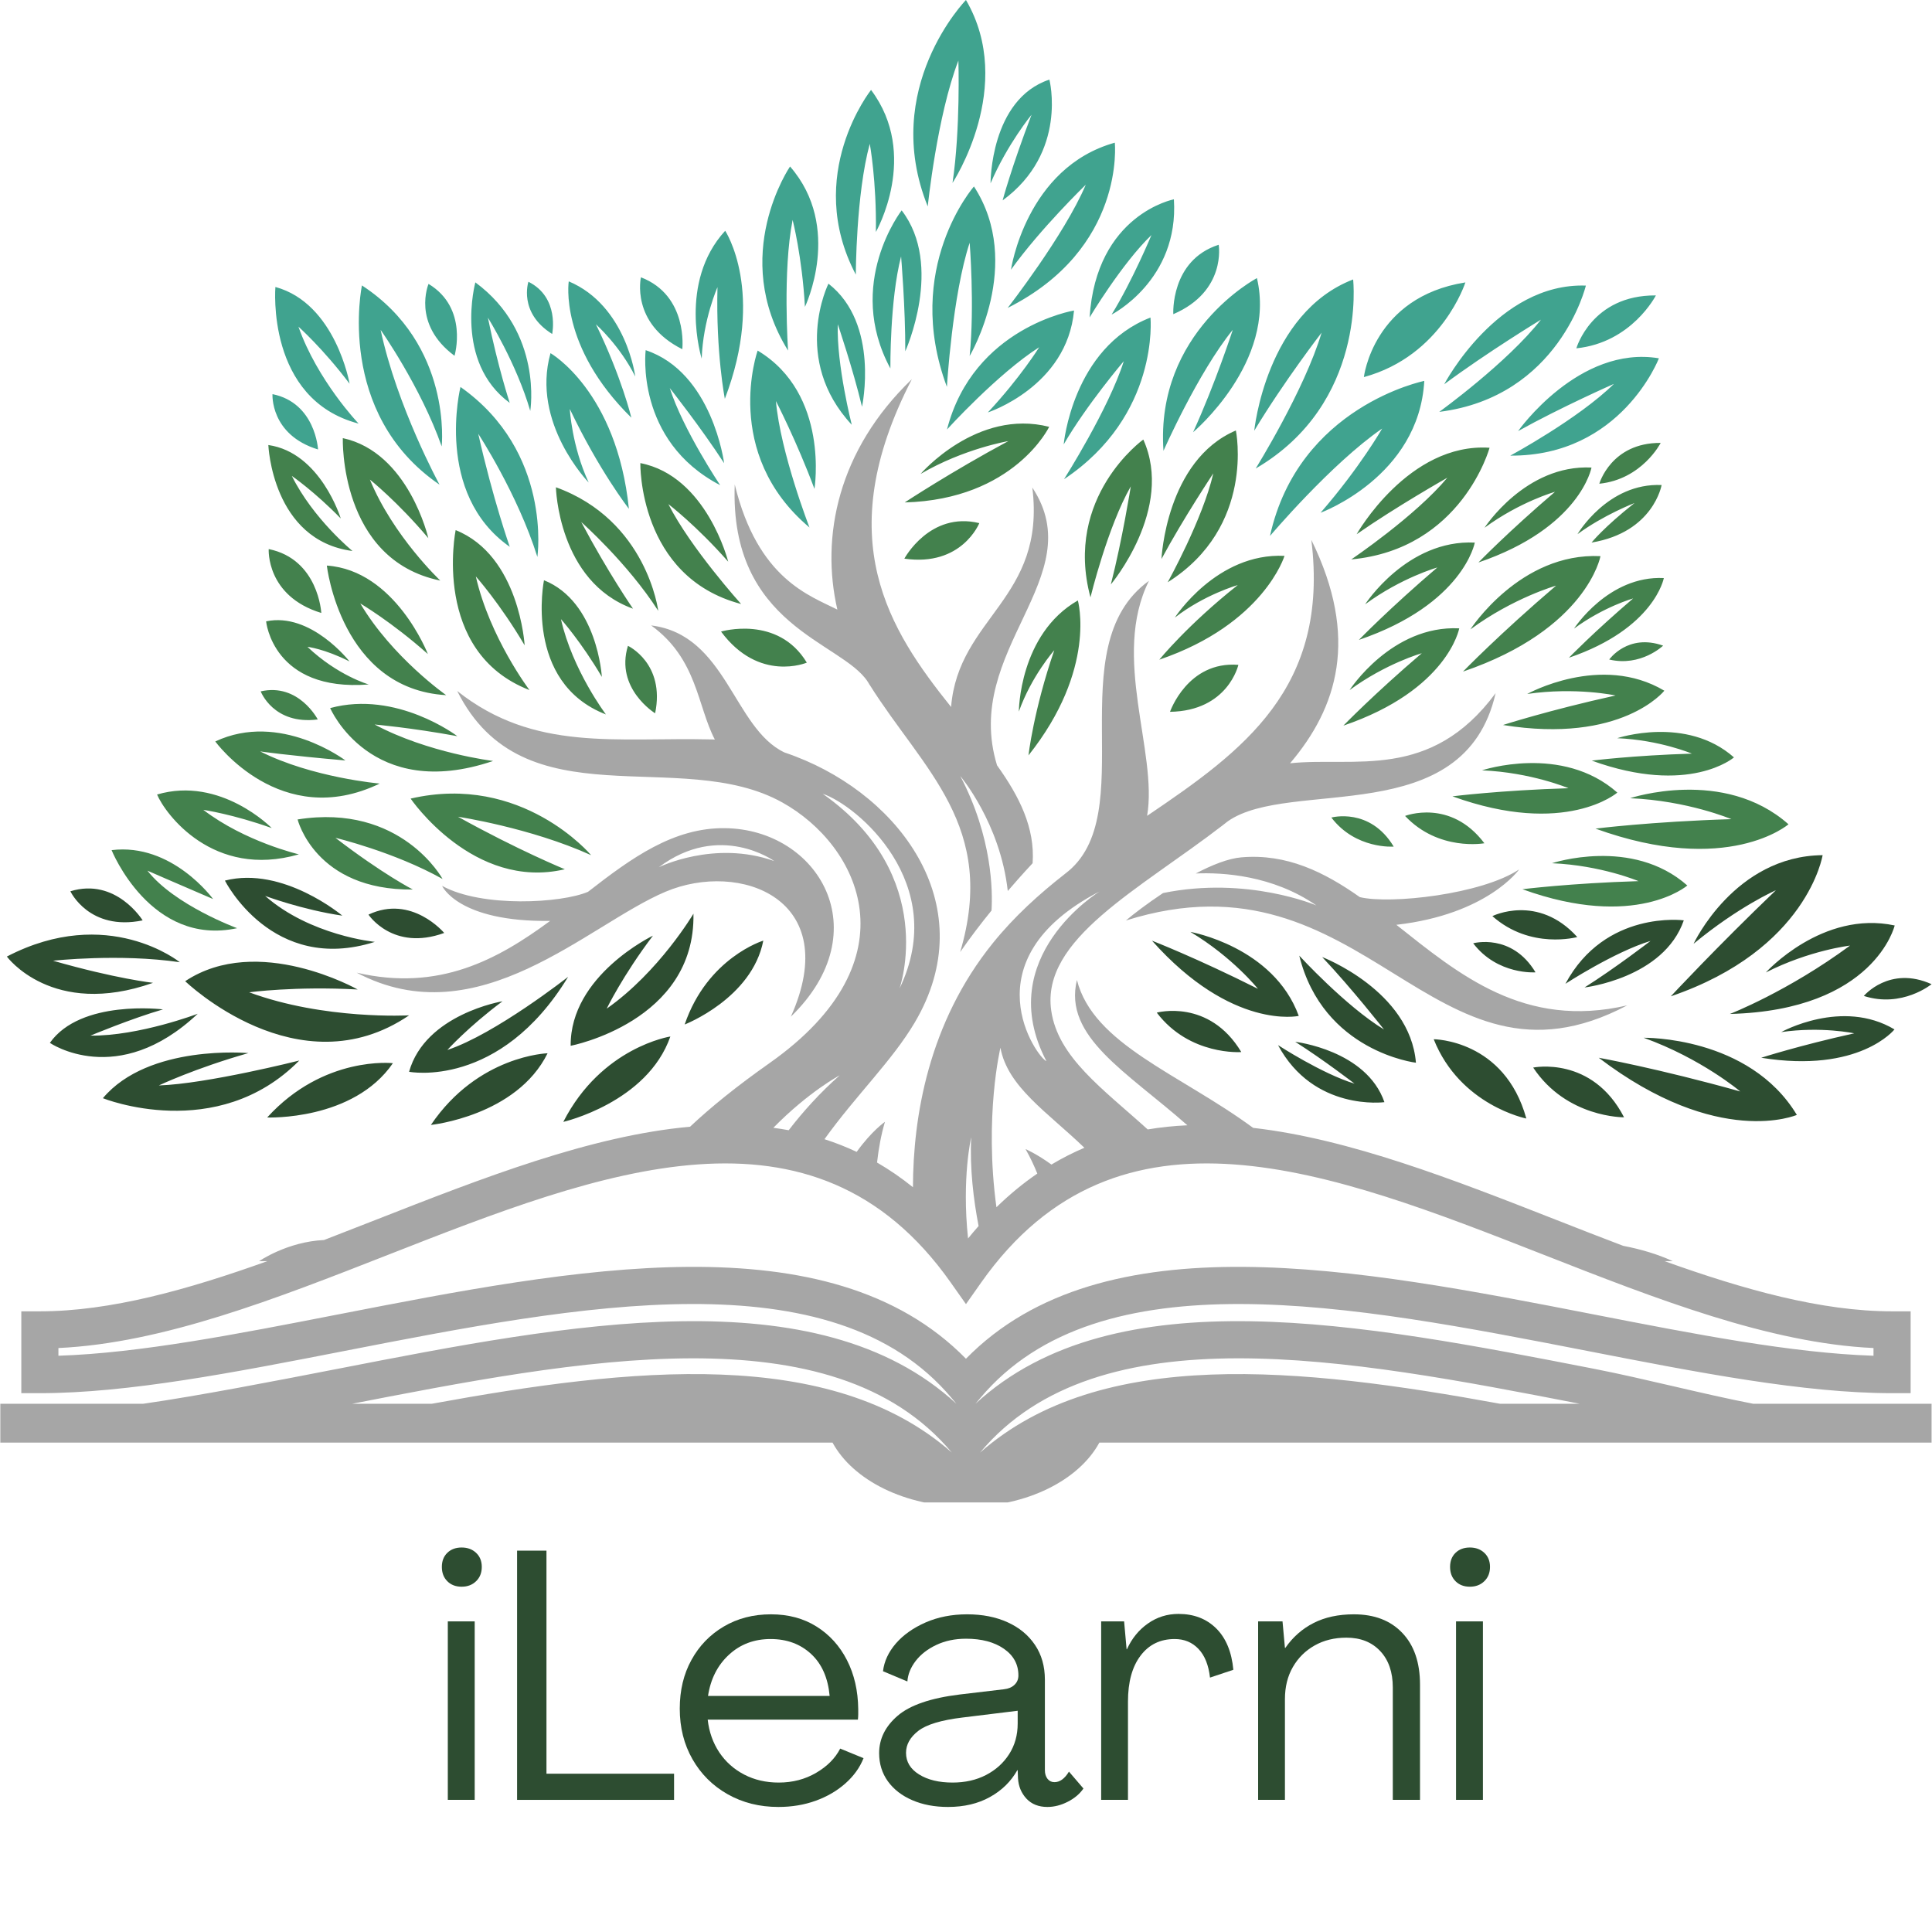 <svg xmlns="http://www.w3.org/2000/svg" xmlns:xlink="http://www.w3.org/1999/xlink" width="500" zoomAndPan="magnify" viewBox="0 0 375 375" height="500" preserveAspectRatio="xMidYMid meet" version="1.0"><defs><g/><clipPath id="fccd676a68"><path d="M 1 165 L 374.941 165 L 374.941 219 L 1 219 Z M 1 165 " clip-rule="nonzero"/></clipPath><clipPath id="e041126423"><path d="M 0 73 L 374.941 73 L 374.941 291.621 L 0 291.621 Z M 0 73 " clip-rule="nonzero"/></clipPath></defs><path fill="#40a38f" d="M 89.379 75.109 C 89.379 75.109 84.215 95.816 98.945 106.137 C 98.945 106.137 95.691 96.934 92.828 84.195 C 92.828 84.195 100.488 95.891 104.305 108.102 C 104.305 108.102 107.262 87.719 89.379 75.109 Z M 276.453 73.934 C 276.453 73.934 252.051 78.836 246.504 104.031 C 246.504 104.031 258.383 89.992 268.277 83.18 C 268.277 83.18 263.98 90.711 256.32 99.523 C 256.32 99.523 275.41 92.559 276.453 73.934 Z M 147.059 68.047 C 147.059 68.047 139.996 87.977 157.121 102.387 C 157.121 102.387 151.496 87.906 150.605 77.844 C 150.605 77.844 154.645 85.656 158.086 94.895 C 158.086 94.895 161.078 76.453 147.059 68.047 Z M 106.852 68.547 C 106.852 68.547 119.707 75.891 122.07 98.758 C 122.07 98.758 116.293 91.363 110.598 79.383 C 110.598 79.383 110.973 86.582 114.262 93.652 C 114.262 93.652 103.031 82.125 106.852 68.547 Z M 125.324 67.969 C 125.324 67.969 123.18 85.523 139.781 94.172 C 139.781 94.172 132.559 83.375 130 75.32 C 130 75.32 136.062 82.988 140.551 89.906 C 140.551 89.906 138.297 72.281 125.324 67.969 Z M 70.254 55.402 C 70.254 55.402 65.02 80.191 85.312 94.074 C 85.312 94.074 77.062 78.957 73.879 64.027 C 73.879 64.027 81.645 75.027 85.73 86.648 C 85.73 86.648 87.891 66.934 70.254 55.402 Z M 223.309 61.637 C 223.309 61.637 225.105 80.617 206.527 93.016 C 206.527 93.016 215.219 79.324 218.125 70.105 C 218.125 70.105 210.938 78.551 206.461 86.262 C 206.461 86.262 208.152 67.496 223.309 61.637 Z M 262.641 54.242 C 262.641 54.242 265.387 78.289 243.727 90.941 C 243.727 90.941 253.172 75.762 256.523 64.57 C 256.523 64.57 249.316 73.883 243.449 83.602 C 243.449 83.602 245.715 60.766 262.641 54.242 Z M 321.992 69.547 C 321.992 69.547 314.711 88.578 293.145 88.438 C 293.145 88.438 306.32 81.336 313.262 74.512 C 313.262 74.512 302.961 79.051 294.66 83.676 C 294.66 83.676 306.453 66.945 321.992 69.547 Z M 243.969 53.977 C 243.969 53.977 224.203 64.402 225.832 87.504 C 225.832 87.504 232.492 72.398 239.281 64.016 C 239.281 64.016 235.93 74.359 231.578 83.895 C 231.578 83.895 247.805 70.277 243.969 53.977 Z M 52.891 76.5 C 52.891 76.5 52.766 78.473 53.809 80.801 C 54.855 83.133 57.066 85.816 61.73 87.242 C 61.73 87.242 61.258 78.207 52.891 76.5 Z M 208.469 60.27 C 208.469 60.27 188.926 63.484 183.812 83.363 C 183.812 83.363 193.648 72.535 201.707 67.395 C 201.707 67.395 198.078 73.262 191.742 80.055 C 191.742 80.055 207.117 75.051 208.469 60.27 Z M 160.801 55.059 C 160.801 55.059 153.492 69.742 165.324 82.445 C 165.324 82.445 162.352 70.77 162.613 62.938 C 162.613 62.938 165.535 71.516 167.316 78.953 C 167.316 78.953 170.809 62.848 160.801 55.059 Z M 53.457 55.703 C 53.457 55.703 51.594 77.52 69.602 82.219 C 69.602 82.219 61.582 73.812 57.926 63.406 C 57.926 63.406 62.688 67.637 67.855 74.48 C 67.855 74.48 65.156 58.891 53.457 55.703 Z M 110.395 54.613 C 110.395 54.613 108.43 67.199 122.543 81.07 C 122.543 81.07 120.668 73.215 115.668 62.949 C 115.668 62.949 120.309 67.07 123.301 73.078 C 123.301 73.078 121.578 59.332 110.395 54.613 Z M 307.816 55.434 C 307.816 55.434 302.668 77.023 279.359 79.945 C 279.359 79.945 292.574 70.398 299.102 62.043 C 299.102 62.043 288.625 68.41 280.316 74.59 C 280.316 74.59 290.668 54.84 307.816 55.434 Z M 92.266 54.809 C 92.266 54.809 88.066 70.234 98.938 78.199 C 98.938 78.199 96.645 71.25 94.703 61.664 C 94.703 61.664 100.254 70.547 102.922 79.754 C 102.922 79.754 105.461 64.531 92.266 54.809 Z M 140.758 44.793 C 140.758 44.793 148.617 56.707 140.691 77.406 C 140.691 77.406 138.945 68.531 139.262 55.742 C 139.262 55.742 136.449 62.102 136.199 69.613 C 136.199 69.613 131.559 54.809 140.758 44.793 Z M 189.043 36.195 C 189.043 36.195 175.184 52.012 183.793 75.09 C 183.793 75.09 184.859 57.238 188.211 47.117 C 188.211 47.117 189.188 59.312 188.211 69.094 C 188.211 69.094 198.812 51.227 189.043 36.195 Z M 284.43 54.816 C 284.43 54.816 283.297 58.379 280.27 62.453 C 277.242 66.531 272.316 71.129 264.727 73.195 C 264.727 73.195 266.531 57.645 284.43 54.816 Z M 175.012 40.836 C 175.012 40.836 163.945 55.07 172.824 71.516 C 172.824 71.516 172.699 58.195 174.902 49.773 C 174.902 49.773 175.746 59.727 175.715 68.188 C 175.715 68.188 183.254 51.543 175.012 40.836 Z M 83.18 55.105 C 83.18 55.105 82.352 57.047 82.566 59.758 C 82.785 62.473 84.047 65.961 88.223 69.059 C 88.223 69.059 90.98 59.812 83.18 55.105 Z M 153.348 32.316 C 153.348 32.316 141.512 49.602 152.965 68.047 C 152.965 68.047 151.883 52.609 153.848 42.688 C 153.848 42.688 155.68 49.754 156.238 59.566 C 156.238 59.566 163.656 44.156 153.348 32.316 Z M 124.406 53.824 C 124.406 53.824 123.887 56.055 124.633 58.91 C 125.375 61.77 127.383 65.258 132.434 67.781 C 132.434 67.781 133.629 57.379 124.406 53.824 Z M 321.406 57.34 C 321.406 57.34 320.238 59.629 317.727 62.059 C 315.215 64.488 311.352 67.055 305.969 67.609 C 305.969 67.609 308.938 57.25 321.406 57.34 Z M 102.566 54.691 C 102.566 54.691 102.062 56.191 102.387 58.207 C 102.711 60.227 103.867 62.758 107.176 64.824 C 107.176 64.824 108.684 57.742 102.566 54.691 Z M 227.852 38.688 C 227.852 38.688 212.766 41.582 211.492 61.613 C 211.492 61.613 217.754 51.148 223.496 45.621 C 223.496 45.621 219.824 54.461 215.762 61.059 C 215.762 61.059 228.875 54.418 227.852 38.688 Z M 236.547 47.508 C 236.547 47.508 236.938 49.762 236.031 52.57 C 235.125 55.383 232.922 58.75 227.738 60.98 C 227.738 60.98 227.137 50.527 236.547 47.508 Z M 216.383 27.695 C 216.383 27.695 218.496 48.254 195.586 59.77 C 195.586 59.77 206.582 45.664 210.75 35.852 C 210.75 35.852 201.961 44.359 196.23 52.352 C 196.23 52.352 199.121 32.523 216.383 27.695 Z M 169.07 17.457 C 169.07 17.457 155.945 33.957 166.113 53.301 C 166.113 53.301 166.137 37.727 168.824 27.91 C 168.824 27.91 170.152 35.133 170.008 45.023 C 170.008 45.023 178.562 30.086 169.07 17.457 Z M 187.492 0 C 187.492 0 170.816 17.105 180.074 40.066 C 180.074 40.066 181.875 22.516 186.023 11.758 C 186.023 11.758 186.445 24.977 184.883 35.5 C 184.883 35.5 197.266 16.746 187.492 0 Z M 203.688 15.449 C 203.688 15.449 207.32 29.598 194.609 38.895 C 194.609 38.895 196.266 32.641 200.223 22.266 C 200.223 22.266 195.539 27.957 192.266 35.582 C 192.266 35.582 192.172 19.27 203.688 15.449 Z M 203.688 15.449 " fill-opacity="1" fill-rule="evenodd"/><g clip-path="url(#fccd676a68)"><path fill="#2d4d31" d="M 83.637 218.348 C 83.637 218.348 87.793 217.918 92.703 215.965 C 97.613 214.012 103.277 210.535 106.285 204.438 C 106.285 204.438 92.789 204.832 83.637 218.348 Z M 109.336 217.758 C 109.336 217.758 113.41 216.824 118.043 214.285 C 122.68 211.746 127.875 207.602 130.117 201.184 C 130.117 201.184 116.77 203.223 109.336 217.758 Z M 348.766 216.402 C 348.766 216.402 333.57 223.016 310.312 205.309 C 310.312 205.309 321.766 207.367 337.785 211.852 C 337.785 211.852 330.277 205.48 319.043 201.43 C 319.043 201.43 339.504 201.047 348.766 216.402 Z M 296.258 217.105 C 296.258 217.105 293.043 216.469 289.184 214.227 C 285.328 211.984 280.836 208.137 278.281 201.715 C 278.281 201.715 292.035 201.762 296.258 217.105 Z M 51.859 216.902 C 51.859 216.902 56.039 217.07 61.176 215.84 C 66.316 214.605 72.414 211.969 76.262 206.363 C 76.262 206.363 62.848 204.828 51.859 216.902 Z M 315.227 216.867 C 315.227 216.867 312.441 216.898 308.844 215.711 C 305.242 214.52 300.832 212.105 297.59 207.215 C 297.59 207.215 309.031 204.852 315.227 216.867 Z M 19.969 213.16 C 19.969 213.16 42.078 222.066 58.09 205.848 C 58.09 205.848 40.129 210.387 30.832 210.684 C 30.832 210.684 37.848 207.352 48.211 204.406 C 48.211 204.406 28.832 202.605 19.969 213.16 Z M 268.715 213.93 C 268.715 213.93 254.996 215.77 248.066 202.859 C 248.066 202.859 256.586 208.41 262.914 210.336 C 262.914 210.336 256.855 205.668 251.402 202.215 C 251.402 202.215 265.215 203.812 268.715 213.93 Z M 79.402 208.031 C 79.402 208.031 96.973 211.457 110.273 189.602 C 110.273 189.602 96.121 200.723 86.832 203.797 C 86.832 203.797 90.934 199.262 97.539 194.348 C 97.539 194.348 82.551 196.824 79.402 208.031 Z M 274.832 206.273 C 274.832 206.273 256.797 204.156 252.188 185.492 C 252.188 185.492 261.211 195.32 268.629 199.82 C 268.629 199.82 262.445 191.918 256.633 185.762 C 256.633 185.762 273.672 192.277 274.832 206.273 Z M 367.719 199.809 C 367.719 199.809 360.922 208.391 341.852 205.309 C 341.852 205.309 349.168 202.945 359.902 200.57 C 359.902 200.57 353.547 199.195 345.734 200.328 C 345.734 200.328 357.543 193.738 367.719 199.809 Z M 9.68 202.422 C 9.68 202.422 22.789 211.453 38.379 196.77 C 38.379 196.77 27.004 201.105 17.551 201.016 C 17.551 201.016 25.496 197.703 31.633 195.922 C 31.633 195.922 15.66 193.926 9.68 202.422 Z M 240.934 204.203 C 240.934 204.203 238.43 204.395 235.129 203.531 C 231.828 202.672 227.727 200.762 224.527 196.551 C 224.527 196.551 234.668 193.762 240.934 204.203 Z M 110.766 202.988 C 110.766 202.988 135.012 198.332 134.598 177.348 C 134.598 177.348 127.934 188.629 117.758 195.781 C 117.758 195.781 120.891 189.32 126.734 181.613 C 126.734 181.613 110.641 189.32 110.766 202.988 Z M 35.945 190.449 C 35.945 190.449 57.914 211.684 79.406 197.078 C 79.406 197.078 62.984 198.004 48.367 192.605 C 48.367 192.605 57.293 191.391 69.422 192.059 C 69.422 192.059 50.051 181.086 35.945 190.449 Z M 132.895 198.855 C 132.895 198.855 136.168 197.586 139.711 194.918 C 143.254 192.246 147.07 188.176 148.156 182.574 C 148.156 182.574 137.316 185.883 132.895 198.855 Z M 252.09 197.188 C 252.09 197.188 239.148 200.051 223.602 182.586 C 223.602 182.586 232.277 185.953 244.164 191.93 C 244.164 191.93 239.25 185.781 231.047 180.879 C 231.047 180.879 247.172 183.711 252.09 197.188 Z M 367.758 179.633 C 367.758 179.633 363.887 196.078 335.773 196.809 C 335.773 196.809 346.977 192.465 359.086 183.539 C 359.086 183.539 351.262 184.426 342.75 188.754 C 342.75 188.754 353.73 176.621 367.758 179.633 Z M 374.918 191.027 C 374.918 191.027 373.484 192.199 371.125 193.07 C 368.766 193.941 365.477 194.512 361.77 193.312 C 361.77 193.312 366.73 187.352 374.918 191.027 Z M 353.77 165.988 C 353.77 165.988 350.863 184.32 324.301 193.387 C 324.301 193.387 333.238 183.777 344.699 172.797 C 344.699 172.797 337.504 175.93 328.723 183.188 C 328.723 183.188 336.66 166.141 353.77 165.988 Z M 1.332 185.668 C 1.332 185.668 10.125 197.68 29.703 190.766 C 29.703 190.766 22.477 189.973 10.301 186.477 C 10.301 186.477 23.184 185.047 34.902 186.766 C 34.902 186.766 20.941 175.469 1.332 185.668 Z M 326.824 178.637 C 326.824 178.637 311.555 176.586 303.848 190.953 C 303.848 190.953 313.328 184.777 320.367 182.633 C 320.367 182.633 313.629 187.832 307.559 191.668 C 307.559 191.668 322.926 189.891 326.824 178.637 Z M 298.043 188.73 C 298.043 188.73 296.199 188.871 293.766 188.234 C 291.332 187.602 288.305 186.191 285.945 183.09 C 285.945 183.09 293.426 181.031 298.043 188.73 Z M 43.656 170.922 C 43.656 170.922 52.82 189.16 72.754 182.816 C 72.754 182.816 60.211 181.598 51.461 173.895 C 51.461 173.895 58.742 176.609 66.445 177.727 C 66.445 177.727 54.93 168.035 43.656 170.922 Z M 306.148 181.879 C 306.148 181.879 303.883 182.508 300.688 182.316 C 297.496 182.125 293.375 181.109 289.668 177.816 C 289.668 177.816 298.492 173.41 306.148 181.879 Z M 71.52 177.527 C 71.52 177.527 72.703 179.324 75.129 180.664 C 77.559 182.008 81.234 182.898 86.219 181.086 C 86.219 181.086 79.906 173.547 71.52 177.527 Z M 13.66 172.996 C 13.66 172.996 14.57 174.941 16.777 176.621 C 18.988 178.301 22.496 179.715 27.688 178.645 C 27.688 178.645 22.535 170.27 13.66 172.996 Z M 13.66 172.996 " fill-opacity="1" fill-rule="evenodd"/></g><path fill="#43814d" d="M 21.66 165.012 C 21.66 165.012 29.207 183.785 46.023 180.16 C 46.023 180.16 33.859 175.695 28.613 168.992 C 28.613 168.992 33.281 171.043 41.359 174.504 C 41.359 174.504 33.418 163.551 21.66 165.012 Z M 327.508 171.875 C 327.508 171.875 317.484 180.555 295.5 172.598 C 295.5 172.598 304.73 171.434 318.035 171.027 C 318.035 171.027 310.781 167.957 301.238 167.551 C 301.238 167.551 316.766 162.371 327.508 171.875 Z M 57.766 159.055 C 57.766 159.055 61.152 172.855 80.133 172.656 C 80.133 172.656 74.266 169.656 65.109 162.621 C 65.109 162.621 76.535 165.355 85.906 170.613 C 85.906 170.613 77.891 155.852 57.766 159.055 Z M 79.703 155.008 C 79.703 155.008 91.879 172.895 109.633 168.723 C 109.633 168.723 100.473 164.969 88.902 158.531 C 88.902 158.531 102.926 160.637 114.738 165.992 C 114.738 165.992 101.316 149.992 79.703 155.008 Z M 30.488 154.215 C 32.051 157.941 41.348 170.645 58.012 165.828 C 58.012 165.828 47.555 163.391 39.461 157.188 C 39.461 157.188 45.285 158.055 52.746 160.73 C 52.746 160.73 42.828 150.582 30.488 154.215 Z M 347.145 159.992 C 347.145 159.992 335.418 170.148 309.684 160.836 C 309.684 160.836 320.492 159.473 336.059 158.996 C 336.059 158.996 327.57 155.406 316.398 154.93 C 316.398 154.93 334.574 148.863 347.145 159.992 Z M 270.516 164.324 C 270.516 164.324 268.672 164.469 266.234 163.832 C 263.801 163.199 260.777 161.789 258.418 158.684 C 258.418 158.684 265.895 156.629 270.516 164.324 Z M 288.117 163.676 C 288.117 163.676 285.898 164.082 282.863 163.621 C 279.828 163.16 275.98 161.836 272.723 158.371 C 272.723 158.371 281.535 154.926 288.117 163.676 Z M 313.922 153.844 C 313.922 153.844 303.906 162.523 281.914 154.566 C 281.914 154.566 291.148 153.402 304.445 152.992 C 304.445 152.992 297.195 149.926 287.652 149.52 C 287.652 149.52 303.18 144.336 313.922 153.844 Z M 41.785 143.918 C 41.785 143.918 54.461 161.375 73.703 152.09 C 73.703 152.09 60.621 150.957 50.496 145.848 C 50.496 145.848 55.809 146.629 67.047 147.605 C 67.047 147.605 54.371 137.988 41.785 143.918 Z M 336.562 147.012 C 336.562 147.012 327.922 154.496 308.961 147.637 C 308.961 147.637 316.926 146.629 328.395 146.277 C 328.395 146.277 322.141 143.633 313.906 143.281 C 313.906 143.281 327.297 138.812 336.562 147.012 Z M 64.086 137.438 C 64.086 137.438 71.949 155.77 95.707 147.703 C 95.707 147.703 83.066 146.16 72.715 140.625 C 72.715 140.625 79.793 141.242 88.77 142.891 C 88.77 142.891 76.996 133.926 64.086 137.438 Z M 209.211 116.547 C 209.211 116.547 212.984 129.832 199.625 146.621 C 199.625 146.621 200.605 137.922 204.633 126.211 C 204.633 126.211 200.184 131.258 197.758 138.117 C 197.758 138.117 197.797 123.102 209.211 116.547 Z M 323.047 134.066 C 323.047 134.066 314.816 144.457 291.73 140.723 C 291.73 140.723 300.586 137.863 313.582 134.992 C 313.582 134.992 305.887 133.324 296.43 134.699 C 296.43 134.699 310.723 126.723 323.047 134.066 Z M 283.238 121.961 C 283.238 121.961 281.051 133.922 260.746 140.848 C 260.746 140.848 266.684 134.715 275.973 126.789 C 275.973 126.789 269.02 128.758 261.953 133.945 C 261.953 133.945 270.094 121.32 283.238 121.961 Z M 50.602 134.195 C 50.602 134.195 51.223 135.836 52.918 137.336 C 54.617 138.836 57.387 140.199 61.676 139.645 C 61.676 139.645 57.988 132.512 50.602 134.195 Z M 105.586 112.625 C 105.586 112.625 101.57 132.457 117.609 138.672 C 117.609 138.672 111.129 130.109 108.875 120.168 C 108.875 120.168 112.797 124.559 116.82 131.387 C 116.82 131.387 115.988 116.785 105.586 112.625 Z M 121.883 125.355 C 121.883 125.355 123.699 126.203 125.27 128.266 C 126.836 130.328 128.156 133.602 127.16 138.449 C 127.16 138.449 119.34 133.641 121.883 125.355 Z M 240.367 129.047 C 240.367 129.047 239.871 131.277 237.965 133.535 C 236.059 135.793 232.742 138.074 227.098 138.164 C 227.098 138.164 230.512 128.266 240.367 129.047 Z M 63.438 109.777 C 63.438 109.777 66.137 133.742 86.605 134.93 C 86.605 134.93 76.125 127.586 69.93 117.133 C 69.93 117.133 75.984 120.676 83.047 126.949 C 83.047 126.949 76.758 110.695 63.438 109.777 Z M 88.441 102.895 C 88.441 102.895 83.656 126.531 102.77 133.941 C 102.77 133.941 95.051 123.734 92.359 111.887 C 92.359 111.887 97.035 117.117 101.832 125.254 C 101.832 125.254 100.84 107.855 88.441 102.895 Z M 51.652 120.602 C 51.652 120.602 52.934 134.316 71.57 132.855 C 71.57 132.855 65.555 131.133 59.676 125.551 C 59.676 125.551 62.945 125.914 67.836 128.383 C 67.836 128.383 60.363 118.766 51.652 120.602 Z M 310.652 107.949 C 310.652 107.949 308.055 122.141 283.969 130.355 C 283.969 130.355 291.016 123.078 302.031 113.676 C 302.031 113.676 293.785 116.008 285.402 122.164 C 285.402 122.164 295.059 107.188 310.652 107.949 Z M 156.602 128.617 C 156.602 128.617 154.285 129.602 151.047 129.34 C 147.809 129.082 143.648 127.574 139.953 122.586 C 139.953 122.586 150.988 119.305 156.602 128.617 Z M 322.812 125.32 C 322.812 125.32 321.73 126.355 319.883 127.211 C 318.035 128.066 315.418 128.742 312.348 128.012 C 312.348 128.012 315.961 122.883 322.812 125.32 Z M 249.32 107.895 C 249.32 107.895 245.328 121.117 225.02 128.043 C 225.02 128.043 230.539 121.246 240.246 113.562 C 240.246 113.562 233.777 115.406 228.035 119.875 C 228.035 119.875 236.172 107.254 249.32 107.895 Z M 322.949 112.199 C 322.949 112.199 321.156 121.996 304.523 127.668 C 304.523 127.668 309.387 122.645 316.996 116.152 C 316.996 116.152 311.301 117.762 305.516 122.012 C 305.516 122.012 312.18 111.676 322.949 112.199 Z M 286.258 105.316 C 286.258 105.316 284.066 117.277 263.762 124.203 C 263.762 124.203 269.703 118.066 278.988 110.145 C 278.988 110.145 272.039 112.109 264.973 117.297 C 264.973 117.297 273.113 104.676 286.258 105.316 Z M 52.156 106.574 C 52.156 106.574 52.012 108.852 53.219 111.543 C 54.426 114.23 56.977 117.332 62.363 118.977 C 62.363 118.977 61.82 108.543 52.156 106.574 Z M 107.902 94.578 C 107.902 94.578 108.312 112.918 122.867 118.145 C 122.867 118.145 118.082 111.246 112.82 101.328 C 112.82 101.328 121.828 109.297 127.762 118.559 C 127.762 118.559 125.594 100.98 107.902 94.578 Z M 124.289 89.887 C 124.289 89.887 123.855 111.984 143.848 117.238 C 143.848 117.238 134.051 106.379 129.73 97.848 C 129.73 97.848 135.211 102.039 141.344 109.02 C 141.344 109.02 137.18 92.391 124.289 89.887 Z M 221.914 85.312 C 221.914 85.312 206.402 96.438 211.66 115.945 C 211.66 115.945 214.961 102.316 219.488 94.402 C 219.488 94.402 217.828 104.816 215.613 113.438 C 215.613 113.438 227.969 98.773 221.914 85.312 Z M 239.883 83.555 C 239.883 83.555 243.738 102.25 226.645 113.023 C 226.645 113.023 233.461 100.77 235.5 91.879 C 235.5 91.879 229.66 100.66 225.441 108.5 C 225.441 108.5 226.305 89.344 239.883 83.555 Z M 66.539 85.039 C 66.539 85.039 65.781 108.66 85.465 112.691 C 85.465 112.691 76.332 104.094 71.797 93.086 C 71.797 93.086 77.172 97.375 83.137 104.453 C 83.137 104.453 79.332 87.801 66.539 85.039 Z M 308.91 90.75 C 308.91 90.75 306.777 102.418 286.965 109.176 C 286.965 109.176 292.762 103.191 301.82 95.461 C 301.82 95.461 295.039 97.379 288.145 102.438 C 288.145 102.438 296.086 90.125 308.91 90.75 Z M 190.082 101.539 C 190.082 101.539 189.238 103.664 186.996 105.59 C 184.758 107.516 181.121 109.238 175.535 108.434 C 175.535 108.434 180.477 99.207 190.082 101.539 Z M 289.125 86.91 C 289.125 86.91 283.766 106.582 262.281 108.582 C 262.281 108.582 274.695 100.203 280.93 92.723 C 280.93 92.723 271.125 98.266 263.32 103.695 C 263.32 103.695 273.398 85.863 289.125 86.91 Z M 52.086 86.379 C 52.086 86.379 52.805 104.891 68.418 106.949 C 68.418 106.949 60.801 100.734 56.645 92.379 C 56.645 92.379 61.082 95.434 66.141 100.637 C 66.141 100.637 62.238 87.832 52.086 86.379 Z M 322.516 94.145 C 322.516 94.145 320.961 103.309 308.918 105.312 C 308.918 105.312 311.289 102.348 317.262 97.637 C 317.262 97.637 311.297 99.93 306.188 103.684 C 306.188 103.684 312.043 93.68 322.516 94.145 Z M 203.645 82.848 C 203.645 82.848 196.879 96.945 175.605 97.523 C 175.605 97.523 184.719 91.523 195.715 85.617 C 195.715 85.617 187.121 87.062 178.684 91.992 C 178.684 91.992 189.617 79.258 203.645 82.848 Z M 322.336 85.969 C 322.336 85.969 321.438 87.738 319.5 89.609 C 317.559 91.484 314.582 93.465 310.426 93.891 C 310.426 93.891 312.719 85.902 322.336 85.969 Z M 322.336 85.969 " fill-opacity="1" fill-rule="evenodd"/><g clip-path="url(#e041126423)"><path fill="#a6a6a6" d="M 177.203 230.441 C 177.238 216.863 180.172 198.566 192.734 183.027 C 196.879 177.898 201.676 173.547 206.734 169.598 L 206.719 169.605 C 221.902 158.297 205.219 125.602 223.012 112.738 C 215.652 127.512 224.777 146.012 222.652 158.355 C 241.297 145.75 258.074 133.582 254.531 104.793 C 263.867 123.824 259.582 137.352 250.402 148.152 C 262.82 146.84 277.629 151.676 290.297 134.547 C 284.219 161.312 250.41 150.945 238.328 159.406 C 238.012 159.652 237.695 159.902 237.375 160.145 L 237.348 160.172 L 237.352 160.168 C 221.012 172.762 202.051 182.254 204.043 196.156 C 205.34 205.227 214.066 211.34 222.77 219.223 C 225.297 218.797 227.863 218.535 230.469 218.418 C 218.707 208.023 206.352 201.25 209.031 190.215 C 212.207 202.75 228.934 208.398 243.234 218.918 C 261.992 221.066 282.086 228.945 302.145 236.809 C 306.453 238.5 310.762 240.188 315.051 241.812 C 318.473 242.477 321.727 243.422 324.688 244.793 L 323.102 244.793 C 338.516 250.316 353.516 254.527 367.246 254.527 L 370.852 254.527 L 370.852 270.414 L 367.246 270.414 C 350.145 270.414 329.512 266.395 308.062 262.207 C 262.621 253.348 213.383 243.746 190.25 271.387 L 189.324 272.488 C 216.352 247.539 264.652 256.953 309.414 265.684 C 319.066 267.562 330.543 270.59 340.293 272.469 L 374.918 272.469 L 374.918 280.012 L 213.383 280.012 C 209.434 287.285 199.332 292.461 187.492 292.461 C 175.648 292.461 165.547 287.285 161.598 280.012 L 0.062 280.012 L 0.062 272.469 L 27.801 272.469 C 38.566 270.93 53.762 267.98 65.555 265.684 L 65.57 265.684 C 110.328 256.953 158.621 247.539 185.652 272.484 L 184.73 271.387 C 161.598 243.746 112.367 253.344 66.934 262.207 C 45.48 266.395 24.848 270.414 7.738 270.414 L 4.137 270.414 L 4.137 254.527 L 7.738 254.527 C 21.469 254.527 36.469 250.316 51.879 244.793 L 50.293 244.793 C 50.293 244.793 55.766 241.008 62.887 240.688 C 66.199 239.41 69.52 238.109 72.84 236.809 C 93.684 228.637 114.562 220.453 133.941 218.695 C 137.969 214.902 142.996 210.836 149.359 206.352 C 177.852 186.277 166.719 164.039 151.855 155.762 C 132 144.699 101.609 159.852 88.746 134.125 C 103.723 145.996 119.59 143.07 138.156 143.523 C 138.352 143.531 138.551 143.543 138.75 143.547 C 135.32 136.984 135.355 127.898 126.391 121.398 C 141.023 123.195 142.352 141.34 152.254 146.047 C 152.949 146.281 153.641 146.531 154.324 146.793 L 154.359 146.801 L 154.355 146.805 C 175.262 154.809 190.652 176.285 177.574 198.43 C 173.145 205.93 166.27 212.438 160.031 221.117 C 162.145 221.797 164.23 222.613 166.281 223.578 C 169.215 219.488 171.77 217.746 171.77 217.746 C 171.027 220.234 170.539 222.922 170.234 225.648 C 172.613 227.023 174.938 228.613 177.203 230.441 Z M 306.625 272.469 C 261.59 263.691 213.141 254.578 190.25 281.922 L 190.234 281.945 C 213.719 261.285 252.512 265.402 291.164 272.469 Z M 184.746 281.938 L 184.73 281.922 C 161.598 254.289 112.367 263.887 66.934 272.746 L 68.359 272.469 L 83.82 272.469 C 122.473 265.402 161.262 261.285 184.746 281.938 Z M 299.527 243.508 C 258.363 227.375 217.055 211.176 190.434 248.953 L 187.492 253.129 L 184.547 248.953 C 157.926 211.176 116.617 227.375 75.457 243.508 C 53.5 252.117 31.586 260.711 11.34 261.652 L 11.34 263.148 C 27.113 262.637 45.984 258.961 65.555 255.141 L 65.57 255.141 C 111.363 246.211 160.855 236.562 187.492 263.73 C 214.125 236.562 263.621 246.211 309.414 255.141 C 328.988 258.961 347.859 262.637 363.645 263.148 L 363.645 261.652 C 343.398 260.711 321.48 252.117 299.527 243.508 Z M 189.945 237.969 C 189.254 238.75 188.574 239.555 187.898 240.387 C 186.652 228.617 188.508 220.746 188.508 220.746 C 188.219 226.785 188.957 232.859 189.945 237.969 Z M 210.48 222.781 C 208.312 223.703 206.176 224.785 204.082 226.039 C 201.227 223.969 199.059 223.035 199.059 223.035 C 199.953 224.621 200.707 226.211 201.34 227.793 C 198.621 229.652 195.977 231.82 193.406 234.324 C 190.996 216.648 194.184 203.367 194.184 203.367 C 195.578 210.977 203.328 215.879 210.48 222.781 Z M 153.086 219.375 C 152.098 219.195 151.105 219.035 150.105 218.906 C 157 211.875 162.98 208.723 162.98 208.723 C 159.16 212.113 155.887 215.73 153.086 219.375 Z M 213.445 173.023 C 213.445 173.023 208.215 176.211 204.309 181.918 C 200.402 187.629 197.816 195.863 203.105 205.961 C 201.422 205.422 187.633 186.391 213.445 173.023 Z M 263.945 174.133 L 263.953 174.133 C 269.852 175.559 287.605 173.594 294.863 168.754 C 294.863 168.754 288.754 177.48 271.027 179.504 C 283.211 189.145 295.844 199.781 315.844 195.141 C 277.742 215.273 265.375 163.91 218.527 178.672 C 220.016 177.414 222.66 175.391 225.746 173.34 C 242.105 169.996 255.512 175.746 255.512 175.746 C 247.012 169.863 237.277 169.316 232.094 169.543 C 235.258 167.879 238.41 166.625 240.949 166.41 C 249.742 165.664 256.984 169.23 263.945 174.133 Z M 114.141 173.094 C 109.016 175.309 93.566 176.211 85.812 171.945 C 85.812 171.945 88.875 178.992 106.781 178.746 C 96.582 186.266 85.191 192.5 69.238 188.797 C 92.883 201.289 114.082 179.457 129.195 173.078 C 143.562 167.016 163.781 174.426 153.508 197.332 C 170.656 180.691 158.809 160.984 140.75 160.746 C 130.727 160.609 122.566 166.543 114.141 173.094 Z M 159.688 154.074 C 162.965 155.156 169.156 159.496 173.297 166.125 C 177.434 172.75 179.523 181.66 174.594 191.879 C 174.594 191.879 182.336 169.992 159.688 154.074 Z M 200.375 94.641 C 203.043 116.27 186.016 119.777 184.605 137.223 C 172.699 122.348 160.965 104.621 176.992 73.602 C 162.617 87.379 159.27 104.199 162.531 118.32 C 157.176 115.605 147.086 112.414 142.613 94.039 C 141.559 121.566 163.328 124.508 168.41 132.297 L 168.602 132.605 C 168.664 132.711 168.723 132.816 168.781 132.922 L 168.793 132.91 C 179.281 149.59 193.609 160.316 186.367 184.797 C 188.32 181.969 190.449 179.195 192.453 176.73 C 192.68 173.055 192.641 162.57 186.391 150.629 C 186.391 150.629 194.145 159.754 195.609 172.945 C 198.406 169.684 200.43 167.551 200.43 167.551 C 200.914 160.68 197.871 154.621 193.52 148.543 L 193.52 148.535 C 186.672 126.137 211.918 112.07 200.375 94.641 Z M 150.285 167.133 C 150.285 167.133 147.641 165.211 143.516 164.398 C 139.391 163.586 133.785 163.887 127.867 168.336 C 127.867 168.336 138.625 162.984 150.285 167.133 Z M 150.285 167.133 " fill-opacity="1" fill-rule="evenodd"/></g><g fill="#2d4d31" fill-opacity="1"><g transform="translate(83.014, 349.354)"><g><path d="M 6.594 -41.375 C 5.445 -41.375 4.52 -41.727 3.812 -42.438 C 3.102 -43.145 2.75 -44.07 2.75 -45.219 C 2.75 -46.352 3.102 -47.266 3.812 -47.953 C 4.52 -48.641 5.445 -48.984 6.594 -48.984 C 7.727 -48.984 8.66 -48.641 9.391 -47.953 C 10.129 -47.266 10.5 -46.352 10.5 -45.219 C 10.5 -44.07 10.129 -43.145 9.391 -42.438 C 8.66 -41.727 7.727 -41.375 6.594 -41.375 Z M 3.906 0 L 3.906 -34.641 L 9.125 -34.641 L 9.125 0 Z M 3.906 0 "/></g></g></g><g fill="#2d4d31" fill-opacity="1"><g transform="translate(96.257, 349.354)"><g><path d="M 4.109 0 L 4.109 -48.375 L 9.812 -48.375 L 9.812 -5.078 L 34.578 -5.078 L 34.578 0 Z M 4.109 0 "/></g></g></g><g fill="#2d4d31" fill-opacity="1"><g transform="translate(129.879, 349.354)"><g><path d="M 21.203 1.375 C 17.547 1.375 14.266 0.551 11.359 -1.094 C 8.453 -2.738 6.176 -5.004 4.531 -7.891 C 2.883 -10.773 2.062 -14.047 2.062 -17.703 C 2.062 -21.266 2.816 -24.414 4.328 -27.156 C 5.836 -29.906 7.926 -32.066 10.594 -33.641 C 13.27 -35.223 16.328 -36.016 19.766 -36.016 C 23.148 -36.016 26.098 -35.223 28.609 -33.641 C 31.129 -32.066 33.098 -29.895 34.516 -27.125 C 35.93 -24.363 36.66 -21.195 36.703 -17.625 C 36.703 -17.312 36.703 -16.984 36.703 -16.641 C 36.703 -16.297 36.68 -15.941 36.641 -15.578 L 7.484 -15.578 C 7.754 -13.191 8.504 -11.07 9.734 -9.219 C 10.973 -7.375 12.586 -5.938 14.578 -4.906 C 16.566 -3.875 18.797 -3.359 21.266 -3.359 C 23.961 -3.359 26.383 -3.988 28.531 -5.25 C 30.688 -6.508 32.242 -8.078 33.203 -9.953 L 37.734 -8.094 C 37.004 -6.258 35.828 -4.625 34.203 -3.188 C 32.578 -1.75 30.656 -0.629 28.438 0.172 C 26.219 0.973 23.805 1.375 21.203 1.375 Z M 7.547 -20.172 L 31.156 -20.172 C 30.832 -23.691 29.629 -26.41 27.547 -28.328 C 25.461 -30.254 22.844 -31.219 19.688 -31.219 C 16.488 -31.219 13.789 -30.195 11.594 -28.156 C 9.395 -26.125 8.047 -23.461 7.547 -20.172 Z M 7.547 -20.172 "/></g></g></g><g fill="#2d4d31" fill-opacity="1"><g transform="translate(169.265, 349.354)"><g><path d="M 14.75 1.375 C 12.145 1.375 9.832 0.938 7.812 0.062 C 5.801 -0.801 4.223 -2.02 3.078 -3.594 C 1.941 -5.176 1.375 -7 1.375 -9.062 C 1.375 -11.844 2.57 -14.266 4.969 -16.328 C 7.375 -18.391 11.391 -19.766 17.016 -20.453 L 25.594 -21.469 C 26.457 -21.562 27.141 -21.848 27.641 -22.328 C 28.148 -22.805 28.406 -23.414 28.406 -24.156 C 28.406 -26.301 27.469 -28.023 25.594 -29.328 C 23.719 -30.629 21.27 -31.281 18.25 -31.281 C 16.102 -31.281 14.18 -30.879 12.484 -30.078 C 10.797 -29.285 9.457 -28.25 8.469 -26.969 C 7.488 -25.688 6.953 -24.359 6.859 -22.984 L 2.125 -24.969 C 2.352 -26.895 3.188 -28.691 4.625 -30.359 C 6.07 -32.023 7.992 -33.383 10.391 -34.438 C 12.797 -35.488 15.484 -36.016 18.453 -36.016 C 21.43 -36.016 24.051 -35.5 26.312 -34.469 C 28.57 -33.445 30.344 -31.984 31.625 -30.078 C 32.906 -28.18 33.547 -25.93 33.547 -23.328 L 33.547 -5.766 C 33.547 -5.078 33.719 -4.516 34.062 -4.078 C 34.406 -3.648 34.852 -3.438 35.406 -3.438 C 36.457 -3.438 37.395 -4.117 38.219 -5.484 L 41.031 -2.203 C 40.301 -1.148 39.281 -0.289 37.969 0.375 C 36.664 1.039 35.352 1.375 34.031 1.375 C 32.332 1.375 30.977 0.836 29.969 -0.234 C 28.969 -1.316 28.422 -2.633 28.328 -4.188 L 28.266 -5.766 L 28.203 -5.766 C 26.961 -3.566 25.188 -1.828 22.875 -0.547 C 20.57 0.734 17.863 1.375 14.75 1.375 Z M 15.641 -3.359 C 18.066 -3.359 20.227 -3.848 22.125 -4.828 C 24.02 -5.816 25.516 -7.164 26.609 -8.875 C 27.711 -10.594 28.266 -12.57 28.266 -14.812 L 28.266 -17.297 L 17.562 -15.984 C 13.406 -15.484 10.535 -14.613 8.953 -13.375 C 7.379 -12.145 6.594 -10.727 6.594 -9.125 C 6.594 -7.383 7.438 -5.988 9.125 -4.938 C 10.812 -3.883 12.984 -3.359 15.641 -3.359 Z M 15.641 -3.359 "/></g></g></g><g fill="#2d4d31" fill-opacity="1"><g transform="translate(210.298, 349.354)"><g><path d="M 18.453 -36.094 C 21.43 -36.094 23.867 -35.156 25.766 -33.281 C 27.66 -31.406 28.77 -28.727 29.094 -25.25 L 24.562 -23.734 C 24.289 -26.16 23.547 -28.016 22.328 -29.297 C 21.117 -30.578 19.578 -31.219 17.703 -31.219 C 14.91 -31.219 12.703 -30.141 11.078 -27.984 C 9.453 -25.836 8.641 -22.867 8.641 -19.078 L 8.641 0 L 3.438 0 L 3.438 -34.641 L 7.891 -34.641 L 8.375 -29.234 L 8.438 -29.234 C 9.395 -31.336 10.754 -33.004 12.516 -34.234 C 14.273 -35.473 16.254 -36.094 18.453 -36.094 Z M 18.453 -36.094 "/></g></g></g><g fill="#2d4d31" fill-opacity="1"><g transform="translate(240.764, 349.354)"><g><path d="M 22.031 -36.016 C 26.008 -36.016 29.141 -34.812 31.422 -32.406 C 33.711 -30.008 34.859 -26.66 34.859 -22.359 L 34.859 0 L 29.578 0 L 29.578 -21.812 C 29.578 -24.789 28.766 -27.145 27.141 -28.875 C 25.516 -30.613 23.328 -31.484 20.578 -31.484 C 18.242 -31.484 16.188 -30.977 14.406 -29.969 C 12.625 -28.969 11.219 -27.578 10.188 -25.797 C 9.156 -24.016 8.641 -21.93 8.641 -19.547 L 8.641 0 L 3.438 0 L 3.438 -34.641 L 8.172 -34.641 L 8.641 -29.5 L 8.719 -29.5 C 10.176 -31.602 12.004 -33.211 14.203 -34.328 C 16.398 -35.453 19.008 -36.016 22.031 -36.016 Z M 22.031 -36.016 "/></g></g></g><g fill="#2d4d31" fill-opacity="1"><g transform="translate(278.709, 349.354)"><g><path d="M 6.594 -41.375 C 5.445 -41.375 4.52 -41.727 3.812 -42.438 C 3.102 -43.145 2.75 -44.07 2.75 -45.219 C 2.75 -46.352 3.102 -47.266 3.812 -47.953 C 4.52 -48.641 5.445 -48.984 6.594 -48.984 C 7.727 -48.984 8.66 -48.641 9.391 -47.953 C 10.129 -47.266 10.5 -46.352 10.5 -45.219 C 10.5 -44.07 10.129 -43.145 9.391 -42.438 C 8.66 -41.727 7.727 -41.375 6.594 -41.375 Z M 3.906 0 L 3.906 -34.641 L 9.125 -34.641 L 9.125 0 Z M 3.906 0 "/></g></g></g></svg>
